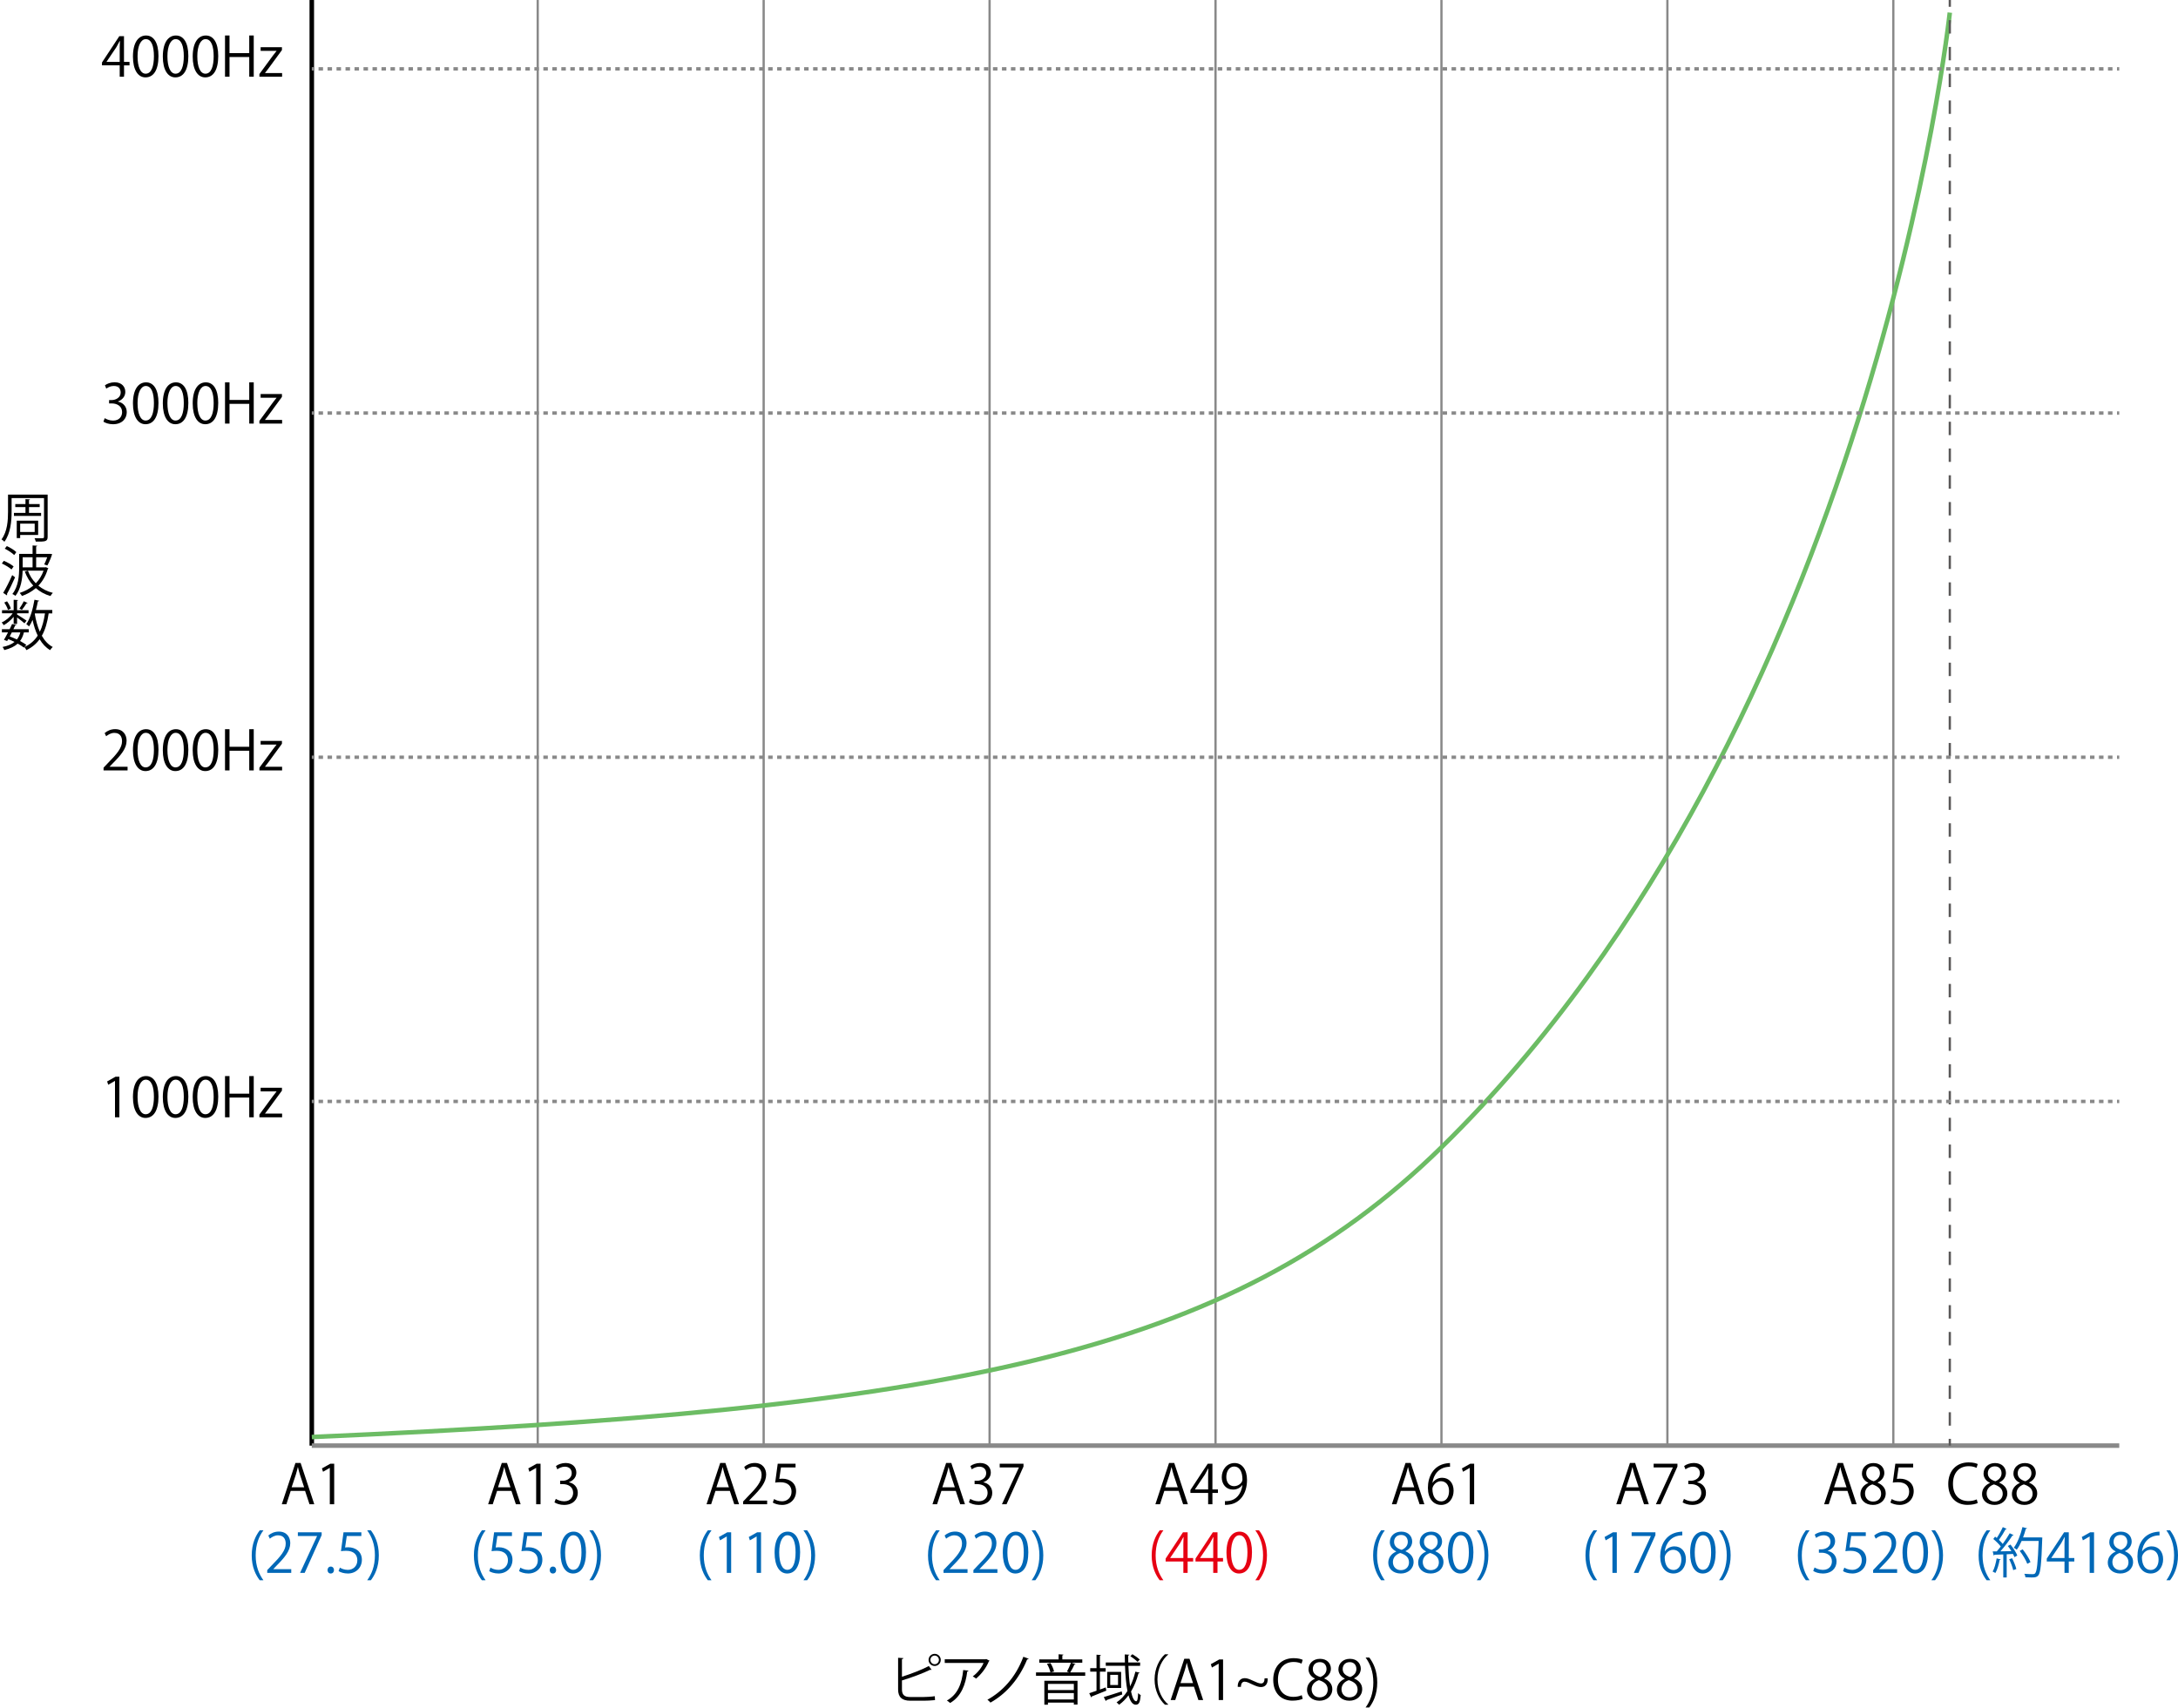 <?xml version="1.0" encoding="utf-8"?>
<!-- Generator: Adobe Illustrator 15.1.0, SVG Export Plug-In  -->
<!DOCTYPE svg PUBLIC "-//W3C//DTD SVG 1.1//EN" "http://www.w3.org/Graphics/SVG/1.1/DTD/svg11.dtd">
<svg version="1.1"
	 xmlns="http://www.w3.org/2000/svg" xmlns:xlink="http://www.w3.org/1999/xlink" xmlns:a="http://ns.adobe.com/AdobeSVGViewerExtensions/3.0/"
	 x="0px" y="0px" width="482px" height="378px" viewBox="-0.337 -0.002 482 378"
	 overflow="visible" enable-background="new -0.337 -0.002 482 378" xml:space="preserve">
<defs>
</defs>
<path fill="#0068B7" d="M57.146,349.807c-0.852-1.115-1.775-2.854-1.775-5.505c0-2.675,0.912-4.414,1.775-5.553h0.816
	c-0.996,1.331-1.715,3.094-1.715,5.564c0,2.41,0.744,4.139,1.715,5.493H57.146z"/>
<path fill="#0068B7" d="M64.116,348.164h-5.313v-0.611l0.875-0.924c2.135-2.158,3.214-3.466,3.214-4.929
	c0-0.96-0.419-1.847-1.715-1.847c-0.72,0-1.367,0.396-1.799,0.743l-0.336-0.696c0.552-0.491,1.367-0.875,2.327-0.875
	c1.811,0,2.531,1.319,2.531,2.555c0,1.691-1.188,3.131-3.046,5.002l-0.708,0.743v0.024h3.97V348.164z"/>
<path fill="#0068B7" d="M65.582,339.181h5.265v0.635l-3.754,8.348h-1.019l3.754-8.131v-0.023h-4.246V339.181z"/>
<path fill="#0068B7" d="M72.146,347.552c0-0.455,0.3-0.779,0.72-0.779s0.708,0.324,0.708,0.779c0,0.432-0.276,0.756-0.72,0.756
	C72.398,348.308,72.146,347.949,72.146,347.552z"/>
<path fill="#0068B7" d="M79.631,339.181v0.828h-3.227l-0.372,2.542c0.192-0.024,0.384-0.048,0.695-0.048
	c1.595,0,3.022,0.947,3.022,2.758c0,1.775-1.319,3.047-3.094,3.047c-0.899,0-1.655-0.264-2.063-0.527l0.288-0.78
	c0.336,0.228,0.995,0.504,1.775,0.504c1.127,0,2.099-0.827,2.087-2.122c0-1.236-0.792-2.1-2.471-2.1
	c-0.479,0-0.852,0.036-1.151,0.084l0.564-4.186H79.631z"/>
<path fill="#0068B7" d="M81.733,338.75c0.852,1.115,1.763,2.854,1.763,5.529c0,2.662-0.899,4.377-1.763,5.528h-0.815
	c0.971-1.331,1.715-3.095,1.715-5.541c0-2.435-0.731-4.161-1.715-5.517H81.733z"/>
<path fill="#0068B7" d="M106.313,349.807c-0.852-1.115-1.775-2.854-1.775-5.505c0-2.675,0.912-4.414,1.775-5.553h0.816
	c-0.996,1.331-1.715,3.094-1.715,5.564c0,2.41,0.744,4.139,1.715,5.493H106.313z"/>
<path fill="#0068B7" d="M112.959,339.181v0.828h-3.227l-0.372,2.542c0.192-0.024,0.384-0.048,0.695-0.048
	c1.595,0,3.022,0.947,3.022,2.758c0,1.775-1.319,3.047-3.094,3.047c-0.899,0-1.655-0.264-2.063-0.527l0.288-0.78
	c0.336,0.228,0.996,0.504,1.775,0.504c1.127,0,2.099-0.827,2.087-2.122c0-1.236-0.792-2.1-2.471-2.1
	c-0.479,0-0.852,0.036-1.151,0.084l0.563-4.186H112.959z"/>
<path fill="#0068B7" d="M119.571,339.181v0.828h-3.227l-0.372,2.542c0.192-0.024,0.384-0.048,0.695-0.048
	c1.595,0,3.022,0.947,3.022,2.758c0,1.775-1.319,3.047-3.094,3.047c-0.899,0-1.655-0.264-2.063-0.527l0.288-0.78
	c0.336,0.228,0.995,0.504,1.775,0.504c1.127,0,2.099-0.827,2.087-2.122c0-1.236-0.792-2.1-2.471-2.1
	c-0.479,0-0.852,0.036-1.151,0.084l0.564-4.186H119.571z"/>
<path fill="#0068B7" d="M121.313,347.552c0-0.455,0.3-0.779,0.72-0.779s0.708,0.324,0.708,0.779c0,0.432-0.276,0.756-0.72,0.756
	C121.565,348.308,121.313,347.949,121.313,347.552z"/>
<path fill="#0068B7" d="M123.702,343.703c0-3.143,1.223-4.666,2.902-4.666c1.703,0,2.746,1.607,2.746,4.546
	c0,3.118-1.091,4.726-2.878,4.726C124.841,348.308,123.702,346.701,123.702,343.703z M128.343,343.63
	c0-2.242-0.54-3.789-1.799-3.789c-1.067,0-1.823,1.427-1.823,3.789c0,2.363,0.66,3.861,1.787,3.861
	C127.839,347.492,128.343,345.765,128.343,343.63z"/>
<path fill="#0068B7" d="M130.901,338.75c0.852,1.115,1.763,2.854,1.763,5.529c0,2.662-0.899,4.377-1.763,5.528h-0.815
	c0.971-1.331,1.715-3.095,1.715-5.541c0-2.435-0.731-4.161-1.715-5.517H130.901z"/>
<path fill="#0068B7" d="M156.312,349.807c-0.852-1.115-1.775-2.854-1.775-5.505c0-2.675,0.912-4.414,1.775-5.553h0.816
	c-0.996,1.331-1.715,3.094-1.715,5.564c0,2.41,0.744,4.139,1.715,5.493H156.312z"/>
<path fill="#0068B7" d="M160.5,348.164v-8.047h-0.024l-1.475,0.852l-0.24-0.744l1.859-1.043h0.852v8.982H160.5z"/>
<path fill="#0068B7" d="M167.112,348.164v-8.047h-0.024l-1.475,0.852l-0.24-0.744l1.859-1.043h0.852v8.982H167.112z"/>
<path fill="#0068B7" d="M171.085,343.703c0-3.143,1.224-4.666,2.903-4.666c1.703,0,2.746,1.607,2.746,4.546
	c0,3.118-1.091,4.726-2.878,4.726C172.225,348.308,171.085,346.701,171.085,343.703z M175.727,343.63
	c0-2.242-0.54-3.789-1.799-3.789c-1.067,0-1.823,1.427-1.823,3.789c0,2.363,0.66,3.861,1.787,3.861
	C175.223,347.492,175.727,345.765,175.727,343.63z"/>
<path fill="#0068B7" d="M178.285,338.75c0.852,1.115,1.763,2.854,1.763,5.529c0,2.662-0.899,4.377-1.763,5.528h-0.815
	c0.971-1.331,1.715-3.095,1.715-5.541c0-2.435-0.731-4.161-1.715-5.517H178.285z"/>
<path fill="#0068B7" d="M206.812,349.808c-0.852-1.115-1.775-2.855-1.775-5.506c0-2.674,0.912-4.413,1.775-5.553h0.816
	c-0.996,1.332-1.715,3.095-1.715,5.564c0,2.411,0.744,4.139,1.715,5.494H206.812z"/>
<path fill="#0068B7" d="M213.782,348.165h-5.313v-0.612l0.875-0.923c2.135-2.159,3.214-3.466,3.214-4.929
	c0-0.96-0.419-1.848-1.715-1.848c-0.72,0-1.367,0.396-1.799,0.744l-0.336-0.696c0.552-0.491,1.367-0.876,2.327-0.876
	c1.811,0,2.531,1.32,2.531,2.555c0,1.691-1.188,3.131-3.046,5.002l-0.708,0.744v0.023h3.97V348.165z"/>
<path fill="#0068B7" d="M220.394,348.165h-5.313v-0.612l0.875-0.923c2.135-2.159,3.214-3.466,3.214-4.929
	c0-0.96-0.419-1.848-1.715-1.848c-0.72,0-1.367,0.396-1.799,0.744l-0.336-0.696c0.552-0.491,1.367-0.876,2.327-0.876
	c1.811,0,2.531,1.32,2.531,2.555c0,1.691-1.188,3.131-3.046,5.002l-0.708,0.744v0.023h3.97V348.165z"/>
<path fill="#0068B7" d="M221.584,343.703c0-3.143,1.224-4.665,2.903-4.665c1.703,0,2.746,1.606,2.746,4.546
	c0,3.117-1.091,4.725-2.878,4.725C222.724,348.308,221.584,346.701,221.584,343.703z M226.226,343.63
	c0-2.242-0.54-3.789-1.799-3.789c-1.067,0-1.823,1.428-1.823,3.789c0,2.363,0.66,3.862,1.787,3.862
	C225.723,347.493,226.226,345.766,226.226,343.63z"/>
<path fill="#0068B7" d="M228.784,338.75c0.852,1.115,1.763,2.854,1.763,5.529c0,2.662-0.899,4.377-1.763,5.529h-0.815
	c0.971-1.332,1.715-3.095,1.715-5.541c0-2.436-0.731-4.162-1.715-5.518H228.784z"/>
<path fill="#E60012" d="M256.312,349.807c-0.852-1.115-1.774-2.854-1.774-5.505c0-2.675,0.911-4.414,1.774-5.553h0.815
	c-0.995,1.331-1.715,3.094-1.715,5.564c0,2.41,0.744,4.139,1.715,5.493H256.312z"/>
<path fill="#E60012" d="M262.491,348.164h-0.947v-2.518h-3.922v-0.637l3.838-5.828h1.031v5.697h1.223v0.768h-1.223V348.164z
	 M258.628,344.878h2.915v-3.191c0-0.491,0.023-0.971,0.047-1.438h-0.047c-0.276,0.552-0.492,0.936-0.721,1.343l-2.194,3.263V344.878
	z"/>
<path fill="#E60012" d="M269.102,348.164h-0.947v-2.518h-3.922v-0.637l3.838-5.828h1.031v5.697h1.224v0.768h-1.224V348.164z
	 M265.241,344.878h2.914v-3.191c0-0.491,0.023-0.971,0.048-1.438h-0.048c-0.275,0.552-0.492,0.936-0.72,1.343l-2.194,3.263V344.878z
	"/>
<path fill="#E60012" d="M271.084,343.703c0-3.143,1.224-4.666,2.902-4.666c1.703,0,2.747,1.607,2.747,4.546
	c0,3.118-1.092,4.726-2.879,4.726C272.224,348.308,271.084,346.701,271.084,343.703z M275.726,343.63
	c0-2.242-0.54-3.789-1.799-3.789c-1.067,0-1.823,1.427-1.823,3.789c0,2.363,0.66,3.861,1.787,3.861
	C275.222,347.492,275.726,345.765,275.726,343.63z"/>
<path fill="#E60012" d="M278.285,338.75c0.852,1.115,1.763,2.854,1.763,5.529c0,2.662-0.899,4.377-1.763,5.528h-0.815
	c0.972-1.331,1.715-3.095,1.715-5.541c0-2.435-0.731-4.161-1.715-5.517H278.285z"/>
<path fill="#0068B7" d="M305.312,349.808c-0.852-1.115-1.774-2.855-1.774-5.506c0-2.674,0.911-4.413,1.774-5.553h0.815
	c-0.995,1.332-1.715,3.095-1.715,5.564c0,2.411,0.743,4.139,1.715,5.494H305.312z"/>
<path fill="#0068B7" d="M308.636,343.404c-0.972-0.469-1.403-1.26-1.403-2.027c0-1.392,1.092-2.339,2.543-2.339
	c1.631,0,2.41,1.104,2.41,2.183c0,0.768-0.407,1.607-1.475,2.123v0.048c1.103,0.468,1.786,1.271,1.786,2.351
	c0,1.523-1.247,2.566-2.83,2.566c-1.715,0-2.771-1.091-2.771-2.387c0-1.163,0.695-2.002,1.739-2.471V343.404z M311.479,345.849
	c0-1.127-0.756-1.702-1.943-2.086c-1.056,0.348-1.619,1.115-1.619,2.003c0,1.019,0.684,1.799,1.763,1.799
	C310.831,347.565,311.479,346.785,311.479,345.849z M308.18,341.281c-0.012,0.959,0.672,1.486,1.667,1.787
	c0.78-0.301,1.367-0.912,1.367-1.764c0-0.756-0.42-1.535-1.475-1.535C308.696,339.769,308.18,340.501,308.18,341.281z"/>
<path fill="#0068B7" d="M315.249,343.404c-0.972-0.469-1.403-1.26-1.403-2.027c0-1.392,1.092-2.339,2.543-2.339
	c1.631,0,2.41,1.104,2.41,2.183c0,0.768-0.407,1.607-1.475,2.123v0.048c1.103,0.468,1.786,1.271,1.786,2.351
	c0,1.523-1.247,2.566-2.83,2.566c-1.715,0-2.771-1.091-2.771-2.387c0-1.163,0.695-2.002,1.739-2.471V343.404z M318.091,345.849
	c0-1.127-0.756-1.702-1.943-2.086c-1.056,0.348-1.619,1.115-1.619,2.003c0,1.019,0.684,1.799,1.763,1.799
	C317.443,347.565,318.091,346.785,318.091,345.849z M314.792,341.281c-0.012,0.959,0.672,1.486,1.667,1.787
	c0.78-0.301,1.367-0.912,1.367-1.764c0-0.756-0.419-1.535-1.475-1.535C315.308,339.769,314.792,340.501,314.792,341.281z"/>
<path fill="#0068B7" d="M320.085,343.703c0-3.143,1.224-4.665,2.902-4.665c1.703,0,2.747,1.606,2.747,4.546
	c0,3.117-1.092,4.725-2.879,4.725C321.225,348.308,320.085,346.701,320.085,343.703z M324.727,343.63
	c0-2.242-0.54-3.789-1.799-3.789c-1.067,0-1.823,1.428-1.823,3.789c0,2.363,0.66,3.862,1.787,3.862
	C324.223,347.493,324.727,345.766,324.727,343.63z"/>
<path fill="#0068B7" d="M327.286,338.75c0.852,1.115,1.763,2.854,1.763,5.529c0,2.662-0.899,4.377-1.763,5.529h-0.815
	c0.972-1.332,1.715-3.095,1.715-5.541c0-2.436-0.731-4.162-1.715-5.518H327.286z"/>
<path fill="#0068B7" d="M352.311,349.808c-0.852-1.115-1.773-2.855-1.773-5.506c0-2.674,0.91-4.413,1.773-5.553h0.816
	c-0.996,1.332-1.715,3.095-1.715,5.564c0,2.411,0.742,4.139,1.715,5.494H352.311z"/>
<path fill="#0068B7" d="M356.499,348.165v-8.048h-0.023L355,340.968l-0.24-0.743l1.859-1.044h0.852v8.983H356.499z"/>
<path fill="#0068B7" d="M360.749,339.181h5.266v0.636l-3.754,8.348h-1.02l3.754-8.132v-0.023h-4.246V339.181z"/>
<path fill="#0068B7" d="M368.116,343.404c0.408-0.6,1.141-1.104,2.1-1.104c1.523,0,2.543,1.139,2.543,2.865
	c0,1.644-1.008,3.143-2.758,3.143c-1.752,0-2.928-1.451-2.928-3.777c0-2.411,1.127-4.93,4.043-5.409
	c0.336-0.048,0.635-0.084,0.838-0.084l0.014,0.827c-2.496,0-3.684,1.812-3.887,3.539H368.116z M371.75,345.238
	c0-1.379-0.744-2.183-1.822-2.183c-1.057,0-1.859,1.032-1.859,1.703c0.012,1.644,0.707,2.771,1.955,2.771
	C371.067,347.529,371.75,346.593,371.75,345.238z"/>
<path fill="#0068B7" d="M373.698,343.703c0-3.143,1.223-4.665,2.902-4.665c1.703,0,2.746,1.606,2.746,4.546
	c0,3.117-1.092,4.725-2.879,4.725C374.836,348.308,373.698,346.701,373.698,343.703z M378.338,343.63
	c0-2.242-0.539-3.789-1.799-3.789c-1.066,0-1.822,1.428-1.822,3.789c0,2.363,0.66,3.862,1.787,3.862
	C377.834,347.493,378.338,345.766,378.338,343.63z"/>
<path fill="#0068B7" d="M380.897,338.75c0.852,1.115,1.764,2.854,1.764,5.529c0,2.662-0.9,4.377-1.764,5.529h-0.814
	c0.971-1.332,1.715-3.095,1.715-5.541c0-2.436-0.732-4.162-1.715-5.518H380.897z"/>
<path fill="#0068B7" d="M399.311,349.808c-0.852-1.115-1.774-2.855-1.774-5.506c0-2.674,0.911-4.413,1.774-5.553h0.815
	c-0.995,1.332-1.715,3.095-1.715,5.564c0,2.411,0.743,4.139,1.715,5.494H399.311z"/>
<path fill="#0068B7" d="M404.146,343.307c1.056,0.181,1.955,1.032,1.955,2.327c0,1.427-1.031,2.674-3.046,2.674
	c-0.899,0-1.715-0.287-2.123-0.575l0.3-0.768c0.324,0.216,1.043,0.54,1.835,0.54c1.511,0,2.003-1.056,2.003-1.883
	c0-1.32-1.115-1.92-2.291-1.92h-0.588v-0.743h0.588c0.864,0,1.979-0.54,1.979-1.667c0-0.779-0.468-1.451-1.548-1.451
	c-0.659,0-1.283,0.324-1.643,0.588l-0.3-0.732c0.432-0.336,1.271-0.672,2.135-0.672c1.643,0,2.375,1.044,2.375,2.123
	c0,0.924-0.588,1.752-1.632,2.123V343.307z"/>
<path fill="#0068B7" d="M412.57,339.181v0.828h-3.227l-0.372,2.543c0.192-0.024,0.384-0.049,0.696-0.049
	c1.595,0,3.022,0.947,3.022,2.759c0,1.774-1.319,3.046-3.095,3.046c-0.899,0-1.655-0.264-2.062-0.527l0.287-0.779
	c0.336,0.228,0.996,0.504,1.775,0.504c1.127,0,2.099-0.828,2.087-2.123c0-1.235-0.792-2.1-2.471-2.1
	c-0.479,0-0.852,0.037-1.151,0.084l0.563-4.186H412.57z"/>
<path fill="#0068B7" d="M419.505,348.165h-5.312v-0.612l0.875-0.923c2.135-2.159,3.215-3.466,3.215-4.929
	c0-0.96-0.42-1.848-1.716-1.848c-0.719,0-1.367,0.396-1.799,0.744l-0.336-0.696c0.552-0.491,1.367-0.876,2.327-0.876
	c1.811,0,2.53,1.32,2.53,2.555c0,1.691-1.188,3.131-3.046,5.002l-0.708,0.744v0.023h3.97V348.165z"/>
<path fill="#0068B7" d="M420.697,343.703c0-3.143,1.224-4.665,2.902-4.665c1.703,0,2.747,1.606,2.747,4.546
	c0,3.117-1.092,4.725-2.879,4.725C421.836,348.308,420.697,346.701,420.697,343.703z M425.338,343.63
	c0-2.242-0.54-3.789-1.799-3.789c-1.067,0-1.823,1.428-1.823,3.789c0,2.363,0.66,3.862,1.787,3.862
	C424.834,347.493,425.338,345.766,425.338,343.63z"/>
<path fill="#0068B7" d="M427.897,338.75c0.852,1.115,1.763,2.854,1.763,5.529c0,2.662-0.899,4.377-1.763,5.529h-0.815
	c0.972-1.332,1.715-3.095,1.715-5.541c0-2.436-0.731-4.162-1.715-5.518H427.897z"/>
<line fill="none" stroke="#000000" stroke-miterlimit="10" x1="68.663" y1="0.001" x2="68.663" y2="320"/>
<line fill="none" stroke="#898989" stroke-width="0.5" stroke-miterlimit="10" x1="168.663" y1="0.002" x2="168.663" y2="320"/>
<line fill="none" stroke="#898989" stroke-width="0.5" stroke-miterlimit="10" x1="118.663" y1="0" x2="118.663" y2="319.998"/>
<line fill="none" stroke="#898989" stroke-width="0.5" stroke-miterlimit="10" x1="218.663" y1="0.002" x2="218.663" y2="320"/>
<line fill="none" stroke="#898989" stroke-width="0.5" stroke-miterlimit="10" x1="268.663" y1="0" x2="268.663" y2="319.998"/>
<line fill="none" stroke="#898989" stroke-width="0.5" stroke-miterlimit="10" x1="318.663" y1="0.002" x2="318.663" y2="320"/>
<line fill="none" stroke="#898989" stroke-width="0.5" stroke-miterlimit="10" x1="368.663" y1="0" x2="368.663" y2="319.998"/>
<line fill="none" stroke="#898989" stroke-width="0.5" stroke-miterlimit="10" x1="418.663" y1="0" x2="418.663" y2="319.998"/>
<line fill="none" stroke="#898989" stroke-miterlimit="10" x1="68.663" y1="319.998" x2="468.663" y2="319.998"/>
<path fill="none" stroke="#6CBC64" stroke-miterlimit="10" d="M68.663,318.093c140.5-6.096,202.754-17.848,250-64.127
	c95.664-93.706,112.5-251.18,112.5-251.18"/>
<g>
	<g>
		<line fill="none" stroke="#595757" stroke-width="0.5" stroke-miterlimit="10" x1="431.163" y1="0" x2="431.163" y2="1.5"/>
		
			<line fill="none" stroke="#595757" stroke-width="0.5" stroke-miterlimit="10" stroke-dasharray="2.963,2.963,2.963,2.963" x1="431.163" y1="4.462" x2="431.163" y2="14.832"/>
		
			<line fill="none" stroke="#595757" stroke-width="0.5" stroke-miterlimit="10" stroke-dasharray="2.963,2.963,2.963,2.963,2.963,2.963" x1="431.163" y1="16.313" x2="431.163" y2="317.017"/>
		
			<line fill="none" stroke="#595757" stroke-width="0.5" stroke-miterlimit="10" x1="431.163" y1="318.498" x2="431.163" y2="319.998"/>
	</g>
</g>
<g>
	<g>
		
			<line fill="none" stroke="#898989" stroke-width="0.75" stroke-miterlimit="10" x1="68.663" y1="243.808" x2="69.163" y2="243.808"/>
		
			<line fill="none" stroke="#898989" stroke-width="0.75" stroke-miterlimit="10" stroke-dasharray="0.995,0.995,0.995,0.995" x1="70.158" y1="243.808" x2="73.64" y2="243.808"/>
		
			<line fill="none" stroke="#898989" stroke-width="0.75" stroke-miterlimit="10" stroke-dasharray="0.995,0.995,0.995,0.995,0.995,0.995" x1="74.138" y1="243.808" x2="467.666" y2="243.808"/>
		
			<line fill="none" stroke="#898989" stroke-width="0.75" stroke-miterlimit="10" x1="468.163" y1="243.808" x2="468.663" y2="243.808"/>
	</g>
</g>
<g>
	<g>
		
			<line fill="none" stroke="#898989" stroke-width="0.75" stroke-miterlimit="10" x1="68.663" y1="167.618" x2="69.163" y2="167.618"/>
		
			<line fill="none" stroke="#898989" stroke-width="0.75" stroke-miterlimit="10" stroke-dasharray="0.995,0.995,0.995,0.995" x1="70.158" y1="167.618" x2="73.64" y2="167.618"/>
		
			<line fill="none" stroke="#898989" stroke-width="0.75" stroke-miterlimit="10" stroke-dasharray="0.995,0.995,0.995,0.995,0.995,0.995" x1="74.138" y1="167.618" x2="467.666" y2="167.618"/>
		
			<line fill="none" stroke="#898989" stroke-width="0.75" stroke-miterlimit="10" x1="468.163" y1="167.618" x2="468.663" y2="167.618"/>
	</g>
</g>
<g>
	<g>
		
			<line fill="none" stroke="#898989" stroke-width="0.75" stroke-miterlimit="10" x1="68.663" y1="91.428" x2="69.163" y2="91.428"/>
		
			<line fill="none" stroke="#898989" stroke-width="0.75" stroke-miterlimit="10" stroke-dasharray="0.995,0.995,0.995,0.995" x1="70.158" y1="91.428" x2="73.64" y2="91.428"/>
		
			<line fill="none" stroke="#898989" stroke-width="0.75" stroke-miterlimit="10" stroke-dasharray="0.995,0.995,0.995,0.995,0.995,0.995" x1="74.138" y1="91.428" x2="467.666" y2="91.428"/>
		
			<line fill="none" stroke="#898989" stroke-width="0.75" stroke-miterlimit="10" x1="468.163" y1="91.428" x2="468.663" y2="91.428"/>
	</g>
</g>
<g>
	<g>
		
			<line fill="none" stroke="#898989" stroke-width="0.75" stroke-miterlimit="10" x1="68.663" y1="15.238" x2="69.163" y2="15.238"/>
		
			<line fill="none" stroke="#898989" stroke-width="0.75" stroke-miterlimit="10" stroke-dasharray="0.995,0.995,0.995,0.995" x1="70.158" y1="15.238" x2="73.64" y2="15.238"/>
		
			<line fill="none" stroke="#898989" stroke-width="0.75" stroke-miterlimit="10" stroke-dasharray="0.995,0.995,0.995,0.995,0.995,0.995" x1="74.138" y1="15.238" x2="467.666" y2="15.238"/>
		
			<line fill="none" stroke="#898989" stroke-width="0.75" stroke-miterlimit="10" x1="468.163" y1="15.238" x2="468.663" y2="15.238"/>
	</g>
</g>
<path fill="#0068B7" d="M439.313,349.807c-0.852-1.115-1.774-2.854-1.774-5.505c0-2.675,0.911-4.414,1.774-5.553h0.815
	c-0.995,1.331-1.715,3.094-1.715,5.564c0,2.411,0.743,4.138,1.715,5.493H439.313z"/>
<path fill="#0068B7" d="M442.433,345.19c-0.023,0.071-0.096,0.12-0.24,0.12c-0.191,1.02-0.527,2.17-0.935,2.878
	c-0.145-0.096-0.433-0.228-0.612-0.312c0.396-0.672,0.696-1.823,0.888-2.914L442.433,345.19z M443.764,338.414
	c-0.06,0.084-0.155,0.107-0.252,0.096c-0.371,0.695-0.971,1.667-1.475,2.351c0.323,0.312,0.623,0.624,0.84,0.899
	c0.587-0.815,1.15-1.667,1.547-2.362l0.863,0.407c-0.036,0.072-0.132,0.096-0.264,0.096c-0.672,1.044-1.728,2.459-2.663,3.503
	c0.768-0.013,1.596-0.024,2.435-0.048c-0.239-0.396-0.516-0.804-0.791-1.14c0.336-0.18,0.468-0.239,0.588-0.312
	c0.611,0.756,1.259,1.763,1.511,2.422l-0.623,0.36c-0.084-0.204-0.192-0.444-0.336-0.708l-1.392,0.072v5.133h-0.756v-5.097
	c-0.743,0.024-1.415,0.06-1.942,0.071c-0.024,0.097-0.097,0.145-0.18,0.156l-0.217-0.899h0.9c0.287-0.323,0.587-0.684,0.887-1.079
	c-0.384-0.516-1.067-1.188-1.654-1.668l0.396-0.516c0.12,0.097,0.239,0.192,0.372,0.289c0.468-0.696,1.019-1.691,1.331-2.399
	L443.764,338.414z M445.192,347.564c-0.132-0.647-0.516-1.654-0.888-2.41l0.647-0.229c0.384,0.756,0.779,1.74,0.936,2.387
	L445.192,347.564z M451.212,340.308l0.432,0.049c0,0.071-0.012,0.18-0.023,0.264c-0.192,5.625-0.384,7.508-0.864,8.096
	c-0.323,0.395-0.647,0.467-1.475,0.467c-0.408,0-0.899-0.012-1.38-0.047c-0.023-0.229-0.107-0.553-0.264-0.768
	c0.828,0.071,1.583,0.083,1.883,0.083c0.24,0,0.396-0.036,0.528-0.191c0.396-0.42,0.6-2.278,0.779-7.16h-3.766
	c-0.324,0.743-0.696,1.415-1.08,1.931c-0.155-0.119-0.455-0.324-0.659-0.432c0.804-1.043,1.499-2.83,1.919-4.569l1.008,0.264
	c-0.024,0.108-0.133,0.144-0.265,0.132c-0.168,0.636-0.371,1.271-0.611,1.895h3.658L451.212,340.308z M447.291,342.958
	c0.695,0.876,1.439,2.039,1.728,2.818l-0.708,0.385c-0.276-0.768-0.995-1.979-1.679-2.867L447.291,342.958z"/>
<path fill="#0068B7" d="M457.492,348.164h-0.947v-2.518h-3.922v-0.637l3.838-5.828h1.031v5.697h1.224v0.768h-1.224V348.164z
	 M453.629,344.878h2.915v-3.191c0-0.491,0.023-0.971,0.048-1.438h-0.048c-0.276,0.552-0.492,0.936-0.72,1.343l-2.195,3.263V344.878z
	"/>
<path fill="#0068B7" d="M462.113,348.164v-8.047h-0.023l-1.476,0.852l-0.24-0.744l1.859-1.043h0.852v8.982H462.113z"/>
<path fill="#0068B7" d="M467.862,343.403c-0.972-0.468-1.403-1.259-1.403-2.026c0-1.393,1.092-2.34,2.543-2.34
	c1.631,0,2.41,1.104,2.41,2.184c0,0.768-0.407,1.607-1.475,2.123v0.047c1.103,0.469,1.786,1.271,1.786,2.352
	c0,1.523-1.247,2.566-2.83,2.566c-1.715,0-2.771-1.092-2.771-2.387c0-1.164,0.695-2.003,1.739-2.471V343.403z M470.705,345.849
	c0-1.127-0.756-1.703-1.943-2.086c-1.056,0.348-1.619,1.115-1.619,2.002c0,1.02,0.684,1.799,1.763,1.799
	C470.056,347.564,470.705,346.785,470.705,345.849z M467.406,341.28c-0.012,0.96,0.672,1.487,1.667,1.787
	c0.78-0.3,1.367-0.911,1.367-1.763c0-0.756-0.42-1.535-1.475-1.535C467.921,339.769,467.406,340.5,467.406,341.28z"/>
<path fill="#0068B7" d="M473.73,343.403c0.408-0.6,1.14-1.104,2.1-1.104c1.522,0,2.542,1.14,2.542,2.866
	c0,1.643-1.007,3.143-2.758,3.143s-2.927-1.451-2.927-3.777c0-2.411,1.127-4.93,4.042-5.41c0.336-0.047,0.636-0.084,0.839-0.084
	l0.013,0.828c-2.495,0-3.683,1.811-3.886,3.538H473.73z M477.365,345.238c0-1.379-0.744-2.184-1.823-2.184
	c-1.056,0-1.859,1.032-1.859,1.703c0.013,1.644,0.708,2.771,1.955,2.771C476.681,347.529,477.365,346.593,477.365,345.238z"/>
<path fill="#0068B7" d="M479.899,338.75c0.852,1.115,1.763,2.854,1.763,5.529c0,2.662-0.899,4.377-1.763,5.528h-0.815
	c0.972-1.331,1.715-3.095,1.715-5.541c0-2.435-0.731-4.161-1.715-5.517H479.899z"/>
<path d="M25.112,247.318v-8.048h-0.024l-1.475,0.851l-0.24-0.742l1.859-1.044h0.852v8.983H25.112z"/>
<path d="M29.085,242.856c0-3.143,1.224-4.665,2.903-4.665c1.703,0,2.746,1.606,2.746,4.545c0,3.118-1.091,4.726-2.878,4.726
	C30.225,247.461,29.085,245.854,29.085,242.856z M33.727,242.784c0-2.243-0.54-3.79-1.799-3.79c-1.067,0-1.823,1.428-1.823,3.79
	s0.66,3.862,1.787,3.862C33.223,246.646,33.727,244.919,33.727,242.784z"/>
<path d="M35.697,242.856c0-3.143,1.223-4.665,2.902-4.665c1.703,0,2.746,1.606,2.746,4.545c0,3.118-1.091,4.726-2.878,4.726
	C36.836,247.461,35.697,245.854,35.697,242.856z M40.338,242.784c0-2.243-0.54-3.79-1.799-3.79c-1.067,0-1.823,1.428-1.823,3.79
	s0.66,3.862,1.787,3.862C39.835,246.646,40.338,244.919,40.338,242.784z"/>
<path d="M42.309,242.856c0-3.143,1.224-4.665,2.903-4.665c1.703,0,2.746,1.606,2.746,4.545c0,3.118-1.091,4.726-2.878,4.726
	C43.448,247.461,42.309,245.854,42.309,242.856z M46.95,242.784c0-2.243-0.54-3.79-1.799-3.79c-1.067,0-1.823,1.428-1.823,3.79
	s0.66,3.862,1.787,3.862C46.447,246.646,46.95,244.919,46.95,242.784z"/>
<path d="M55.817,247.318h-0.996v-4.366h-4.365v4.366H49.46v-9.127h0.996v3.897h4.365v-3.897h0.996V247.318z"/>
<path d="M62.058,240.781v0.636l-2.986,4.077c-0.252,0.349-0.492,0.66-0.756,0.984v0.023h3.778v0.816h-5.025v-0.6l3.01-4.102
	c0.264-0.349,0.504-0.66,0.779-0.996v-0.023h-3.514v-0.816H62.058z"/>
<path d="M27.895,170.539h-5.313v-0.612l0.875-0.923c2.135-2.159,3.214-3.466,3.214-4.929c0-0.959-0.419-1.847-1.715-1.847
	c-0.72,0-1.367,0.396-1.799,0.744l-0.336-0.696c0.552-0.492,1.367-0.875,2.327-0.875c1.811,0,2.531,1.319,2.531,2.555
	c0,1.691-1.188,3.13-3.046,5.001l-0.708,0.744v0.024h3.97V170.539z"/>
<path d="M29.085,166.078c0-3.143,1.224-4.666,2.903-4.666c1.703,0,2.746,1.607,2.746,4.545c0,3.118-1.091,4.726-2.878,4.726
	C30.225,170.683,29.085,169.076,29.085,166.078z M33.727,166.005c0-2.243-0.54-3.79-1.799-3.79c-1.067,0-1.823,1.427-1.823,3.79
	c0,2.363,0.66,3.862,1.787,3.862C33.223,169.868,33.727,168.14,33.727,166.005z"/>
<path d="M35.697,166.078c0-3.143,1.223-4.666,2.902-4.666c1.703,0,2.746,1.607,2.746,4.545c0,3.118-1.091,4.726-2.878,4.726
	C36.836,170.683,35.697,169.076,35.697,166.078z M40.338,166.005c0-2.243-0.54-3.79-1.799-3.79c-1.067,0-1.823,1.427-1.823,3.79
	c0,2.363,0.66,3.862,1.787,3.862C39.835,169.868,40.338,168.14,40.338,166.005z"/>
<path d="M42.309,166.078c0-3.143,1.224-4.666,2.903-4.666c1.703,0,2.746,1.607,2.746,4.545c0,3.118-1.091,4.726-2.878,4.726
	C43.448,170.683,42.309,169.076,42.309,166.078z M46.95,166.005c0-2.243-0.54-3.79-1.799-3.79c-1.067,0-1.823,1.427-1.823,3.79
	c0,2.363,0.66,3.862,1.787,3.862C46.447,169.868,46.95,168.14,46.95,166.005z"/>
<path d="M55.817,170.539h-0.996v-4.366h-4.365v4.366H49.46v-9.127h0.996v3.898h4.365v-3.898h0.996V170.539z"/>
<path d="M62.058,164.002v0.636l-2.986,4.078c-0.252,0.348-0.492,0.659-0.756,0.983v0.024h3.778v0.815h-5.025v-0.6l3.01-4.102
	c0.264-0.348,0.504-0.659,0.779-0.995v-0.024h-3.514v-0.816H62.058z"/>
<path d="M25.76,88.904c1.055,0.18,1.955,1.032,1.955,2.327c0,1.427-1.031,2.675-3.046,2.675c-0.899,0-1.715-0.288-2.123-0.576
	l0.3-0.768c0.324,0.216,1.043,0.54,1.835,0.54c1.511,0,2.003-1.055,2.003-1.883c0-1.319-1.115-1.919-2.291-1.919h-0.588v-0.744
	h0.588c0.863,0,1.979-0.54,1.979-1.667c0-0.78-0.468-1.451-1.547-1.451c-0.66,0-1.283,0.324-1.643,0.587l-0.3-0.731
	c0.432-0.336,1.271-0.672,2.135-0.672c1.643,0,2.375,1.043,2.375,2.123c0,0.923-0.587,1.751-1.631,2.123V88.904z"/>
<path d="M29.085,89.3c0-3.143,1.224-4.666,2.903-4.666c1.703,0,2.746,1.607,2.746,4.545c0,3.118-1.091,4.726-2.878,4.726
	C30.225,93.905,29.085,92.298,29.085,89.3z M33.727,89.228c0-2.243-0.54-3.79-1.799-3.79c-1.067,0-1.823,1.427-1.823,3.79
	c0,2.363,0.66,3.862,1.787,3.862C33.223,93.089,33.727,91.363,33.727,89.228z"/>
<path d="M35.697,89.3c0-3.143,1.223-4.666,2.902-4.666c1.703,0,2.746,1.607,2.746,4.545c0,3.118-1.091,4.726-2.878,4.726
	C36.836,93.905,35.697,92.298,35.697,89.3z M40.338,89.228c0-2.243-0.54-3.79-1.799-3.79c-1.067,0-1.823,1.427-1.823,3.79
	c0,2.363,0.66,3.862,1.787,3.862C39.835,93.089,40.338,91.363,40.338,89.228z"/>
<path d="M42.309,89.3c0-3.143,1.224-4.666,2.903-4.666c1.703,0,2.746,1.607,2.746,4.545c0,3.118-1.091,4.726-2.878,4.726
	C43.448,93.905,42.309,92.298,42.309,89.3z M46.95,89.228c0-2.243-0.54-3.79-1.799-3.79c-1.067,0-1.823,1.427-1.823,3.79
	c0,2.363,0.66,3.862,1.787,3.862C46.447,93.089,46.95,91.363,46.95,89.228z"/>
<path d="M55.817,93.761h-0.996v-4.366h-4.365v4.366H49.46v-9.127h0.996v3.898h4.365v-3.898h0.996V93.761z"/>
<path d="M62.058,87.225v0.636l-2.986,4.078c-0.252,0.348-0.492,0.66-0.756,0.984v0.024h3.778v0.815h-5.025v-0.6l3.01-4.102
	c0.264-0.348,0.504-0.66,0.779-0.996v-0.024h-3.514v-0.816H62.058z"/>
<path d="M27.103,16.983h-0.948v-2.519h-3.922v-0.636L26.071,8h1.032v5.697h1.223v0.768h-1.223V16.983z M23.241,13.697h2.914v-3.19
	c0-0.492,0.024-0.971,0.048-1.439h-0.048c-0.276,0.552-0.492,0.936-0.72,1.343l-2.194,3.262V13.697z"/>
<path d="M29.085,12.522c0-3.143,1.224-4.666,2.903-4.666c1.703,0,2.746,1.607,2.746,4.545c0,3.118-1.091,4.726-2.878,4.726
	C30.225,17.127,29.085,15.52,29.085,12.522z M33.727,12.45c0-2.243-0.54-3.79-1.799-3.79c-1.067,0-1.823,1.427-1.823,3.79
	c0,2.363,0.66,3.862,1.787,3.862C33.223,16.312,33.727,14.584,33.727,12.45z"/>
<path d="M35.697,12.522c0-3.143,1.223-4.666,2.902-4.666c1.703,0,2.746,1.607,2.746,4.545c0,3.118-1.091,4.726-2.878,4.726
	C36.836,17.127,35.697,15.52,35.697,12.522z M40.338,12.45c0-2.243-0.54-3.79-1.799-3.79c-1.067,0-1.823,1.427-1.823,3.79
	c0,2.363,0.66,3.862,1.787,3.862C39.835,16.312,40.338,14.584,40.338,12.45z"/>
<path d="M42.309,12.522c0-3.143,1.224-4.666,2.903-4.666c1.703,0,2.746,1.607,2.746,4.545c0,3.118-1.091,4.726-2.878,4.726
	C43.448,17.127,42.309,15.52,42.309,12.522z M46.95,12.45c0-2.243-0.54-3.79-1.799-3.79c-1.067,0-1.823,1.427-1.823,3.79
	c0,2.363,0.66,3.862,1.787,3.862C46.447,16.312,46.95,14.584,46.95,12.45z"/>
<path d="M55.817,16.983h-0.996v-4.366h-4.365v4.366H49.46V7.856h0.996v3.898h4.365V7.856h0.996V16.983z"/>
<path d="M62.058,10.447v0.636l-2.986,4.078c-0.252,0.348-0.492,0.659-0.756,0.983v0.024h3.778v0.815h-5.025v-0.6l3.01-4.102
	c0.264-0.348,0.504-0.659,0.779-0.995v-0.024h-3.514v-0.816H62.058z"/>
<path d="M69.215,332.982H68.16l-0.983-2.963h-3.178l-0.959,2.963h-1.02l3.022-9.139h1.151L69.215,332.982z M66.973,329.228
	l-0.899-2.711c-0.192-0.623-0.348-1.199-0.468-1.738h-0.036c-0.12,0.551-0.288,1.127-0.456,1.703l-0.912,2.746H66.973z"/>
<path d="M72.65,332.982v-8.047h-0.024l-1.475,0.851l-0.24-0.743L72.77,324h0.852v8.982H72.65z"/>
<path d="M114.883,332.982h-1.055l-0.983-2.962h-3.178l-0.959,2.962h-1.02l3.022-9.139h1.151L114.883,332.982z M112.64,329.228
	l-0.899-2.71c-0.192-0.624-0.348-1.199-0.468-1.739h-0.036c-0.12,0.552-0.288,1.127-0.456,1.703l-0.912,2.746H112.64z"/>
<path d="M118.317,332.982v-8.047h-0.024l-1.475,0.852l-0.24-0.744l1.859-1.043h0.852v8.982H118.317z"/>
<path d="M125.577,328.125c1.055,0.181,1.955,1.032,1.955,2.327c0,1.427-1.031,2.675-3.046,2.675c-0.899,0-1.715-0.288-2.123-0.576
	l0.3-0.768c0.324,0.217,1.043,0.54,1.835,0.54c1.511,0,2.003-1.056,2.003-1.883c0-1.319-1.115-1.919-2.291-1.919h-0.588v-0.744
	h0.588c0.863,0,1.979-0.539,1.979-1.666c0-0.78-0.468-1.451-1.547-1.451c-0.66,0-1.283,0.323-1.643,0.587l-0.3-0.731
	c0.432-0.336,1.271-0.672,2.135-0.672c1.643,0,2.375,1.043,2.375,2.123c0,0.924-0.587,1.751-1.631,2.123V328.125z"/>
<path d="M163.217,332.982h-1.055l-0.983-2.963H158l-0.959,2.963h-1.02l3.022-9.14h1.151L163.217,332.982z M160.974,329.228
	l-0.899-2.711c-0.192-0.623-0.348-1.199-0.468-1.739h-0.036c-0.12,0.552-0.288,1.128-0.456,1.703l-0.912,2.747H160.974z"/>
<path d="M169.434,332.982h-5.313v-0.612l0.875-0.923c2.135-2.159,3.214-3.467,3.214-4.93c0-0.959-0.419-1.848-1.715-1.848
	c-0.72,0-1.367,0.396-1.799,0.744l-0.336-0.695c0.552-0.492,1.367-0.876,2.327-0.876c1.811,0,2.531,1.319,2.531,2.555
	c0,1.69-1.188,3.13-3.046,5.001l-0.708,0.744v0.023h3.97V332.982z"/>
<path d="M175.722,323.999v0.827h-3.227l-0.372,2.543c0.192-0.023,0.384-0.049,0.695-0.049c1.595,0,3.022,0.948,3.022,2.76
	c0,1.774-1.319,3.046-3.094,3.046c-0.899,0-1.655-0.265-2.063-0.528l0.288-0.779c0.336,0.229,0.996,0.504,1.775,0.504
	c1.127,0,2.099-0.828,2.087-2.123c0-1.234-0.792-2.099-2.471-2.099c-0.479,0-0.852,0.036-1.151,0.084l0.563-4.186H175.722z"/>
<path d="M213.217,332.982h-1.055l-0.983-2.962H208l-0.959,2.962h-1.02l3.022-9.139h1.151L213.217,332.982z M210.974,329.228
	l-0.899-2.71c-0.192-0.624-0.348-1.199-0.468-1.739h-0.036c-0.12,0.552-0.288,1.127-0.456,1.703l-0.912,2.746H210.974z"/>
<path d="M217.299,328.125c1.055,0.181,1.955,1.032,1.955,2.327c0,1.427-1.031,2.675-3.046,2.675c-0.899,0-1.715-0.288-2.123-0.576
	l0.3-0.768c0.324,0.217,1.043,0.54,1.835,0.54c1.511,0,2.003-1.056,2.003-1.883c0-1.319-1.115-1.919-2.291-1.919h-0.588v-0.744
	h0.588c0.863,0,1.979-0.539,1.979-1.666c0-0.78-0.468-1.451-1.547-1.451c-0.66,0-1.283,0.323-1.643,0.587l-0.3-0.731
	c0.432-0.336,1.271-0.672,2.135-0.672c1.643,0,2.375,1.043,2.375,2.123c0,0.924-0.587,1.751-1.631,2.123V328.125z"/>
<path d="M220.9,324h5.265v0.635l-3.754,8.348h-1.02l3.754-8.131v-0.023H220.9V324z"/>
<path d="M262.549,332.982h-1.055l-0.983-2.962h-3.179l-0.959,2.962h-1.02l3.022-9.139h1.151L262.549,332.982z M260.307,329.228
	l-0.899-2.71c-0.192-0.624-0.348-1.199-0.468-1.739h-0.036c-0.12,0.552-0.288,1.127-0.456,1.703l-0.911,2.746H260.307z"/>
<path d="M267.975,332.982h-0.947v-2.518h-3.922v-0.637l3.838-5.828h1.031v5.697h1.224v0.768h-1.224V332.982z M264.114,329.697h2.914
	v-3.191c0-0.491,0.023-0.971,0.048-1.438h-0.048c-0.275,0.552-0.492,0.936-0.72,1.343l-2.194,3.263V329.697z"/>
<path d="M274.587,328.737c-0.491,0.624-1.188,0.995-2.063,0.995c-1.535,0-2.482-1.199-2.482-2.723c0-1.643,1.08-3.154,2.843-3.154
	c1.679,0,2.747,1.464,2.747,3.754c0,2.986-1.512,5.062-3.814,5.422c-0.42,0.072-0.804,0.096-1.067,0.084v-0.828
	c0.251,0.024,0.54-0.012,0.923-0.06c1.512-0.216,2.65-1.439,2.951-3.49H274.587z M271.049,326.95c0,1.212,0.684,2.026,1.715,2.026
	c0.972,0,1.859-0.743,1.859-1.463c0-1.727-0.636-2.891-1.823-2.891C271.756,324.623,271.049,325.607,271.049,326.95z"/>
<path d="M314.883,332.982h-1.057l-0.982-2.963h-3.178l-0.961,2.963h-1.02l3.023-9.139h1.15L314.883,332.982z M312.641,329.228
	l-0.9-2.711c-0.191-0.623-0.348-1.199-0.467-1.738h-0.037c-0.119,0.551-0.287,1.127-0.455,1.703l-0.912,2.746H312.641z"/>
<path d="M316.709,328.22c0.408-0.6,1.141-1.104,2.1-1.104c1.523,0,2.543,1.14,2.543,2.867c0,1.643-1.008,3.143-2.758,3.143
	c-1.752,0-2.928-1.451-2.928-3.778c0-2.411,1.127-4.93,4.043-5.409c0.336-0.048,0.635-0.084,0.838-0.084l0.014,0.828
	c-2.496,0-3.684,1.811-3.887,3.537H316.709z M320.344,330.056c0-1.38-0.744-2.184-1.822-2.184c-1.057,0-1.859,1.031-1.859,1.703
	c0.012,1.643,0.707,2.771,1.955,2.771C319.661,332.346,320.344,331.411,320.344,330.056z"/>
<path d="M324.93,332.982v-8.047h-0.023l-1.477,0.851l-0.24-0.743l1.859-1.043h0.852v8.982H324.93z"/>
<path d="M364.549,332.982h-1.056l-0.983-2.963h-3.178l-0.96,2.963h-1.02l3.022-9.14h1.151L364.549,332.982z M362.307,329.228
	l-0.9-2.711c-0.191-0.623-0.348-1.199-0.467-1.739h-0.036c-0.12,0.552-0.288,1.128-0.456,1.703l-0.911,2.747H362.307z"/>
<path d="M365.622,323.999h5.265v0.636l-3.754,8.348h-1.02l3.754-8.132v-0.024h-4.245V323.999z"/>
<path d="M375.244,328.125c1.056,0.18,1.955,1.031,1.955,2.326c0,1.428-1.031,2.675-3.046,2.675c-0.899,0-1.715-0.288-2.123-0.575
	l0.3-0.768c0.324,0.215,1.043,0.539,1.835,0.539c1.511,0,2.003-1.055,2.003-1.883c0-1.319-1.115-1.919-2.291-1.919h-0.588v-0.743
	h0.588c0.864,0,1.979-0.54,1.979-1.668c0-0.779-0.468-1.451-1.548-1.451c-0.659,0-1.283,0.324-1.643,0.588l-0.3-0.731
	c0.432-0.336,1.271-0.672,2.135-0.672c1.643,0,2.375,1.044,2.375,2.123c0,0.923-0.588,1.751-1.632,2.123V328.125z"/>
<path d="M410.549,332.982h-1.056l-0.983-2.963h-3.178l-0.96,2.963h-1.02l3.022-9.14h1.151L410.549,332.982z M408.307,329.228
	l-0.899-2.711c-0.192-0.623-0.349-1.199-0.468-1.739h-0.036c-0.12,0.552-0.288,1.128-0.456,1.703l-0.911,2.747H408.307z"/>
<path d="M413.121,328.22c-0.972-0.468-1.403-1.26-1.403-2.027c0-1.391,1.092-2.338,2.543-2.338c1.631,0,2.41,1.104,2.41,2.182
	c0,0.768-0.407,1.607-1.475,2.123v0.049c1.103,0.467,1.786,1.271,1.786,2.35c0,1.523-1.247,2.567-2.83,2.567
	c-1.715,0-2.771-1.091-2.771-2.387c0-1.163,0.695-2.003,1.739-2.471V328.22z M415.963,330.667c0-1.127-0.756-1.702-1.943-2.087
	c-1.056,0.348-1.619,1.115-1.619,2.003c0,1.02,0.684,1.8,1.763,1.8C415.315,332.382,415.963,331.602,415.963,330.667z
	 M412.665,326.097c-0.012,0.959,0.672,1.487,1.667,1.787c0.78-0.3,1.367-0.912,1.367-1.764c0-0.755-0.42-1.535-1.475-1.535
	C413.18,324.585,412.665,325.318,412.665,326.097z"/>
<path d="M423.055,323.999v0.827h-3.227l-0.372,2.543c0.192-0.023,0.384-0.048,0.696-0.048c1.595,0,3.022,0.947,3.022,2.759
	c0,1.774-1.319,3.046-3.095,3.046c-0.899,0-1.655-0.265-2.062-0.528l0.287-0.779c0.336,0.229,0.996,0.504,1.775,0.504
	c1.127,0,2.099-0.828,2.087-2.123c0-1.234-0.792-2.099-2.471-2.099c-0.479,0-0.852,0.036-1.151,0.084l0.563-4.186H423.055z"/>
<path d="M437.342,332.706c-0.42,0.204-1.234,0.407-2.279,0.407c-2.35,0-4.244-1.522-4.244-4.617c0-2.95,1.834-4.785,4.508-4.785
	c1.092,0,1.729,0.229,2.016,0.372l-0.264,0.839c-0.42-0.203-1.008-0.371-1.727-0.371c-2.076,0-3.49,1.391-3.49,3.91
	c0,2.398,1.295,3.813,3.43,3.813c0.695,0,1.379-0.156,1.834-0.372L437.342,332.706z"/>
<path d="M440.034,328.22c-0.973-0.468-1.404-1.26-1.404-2.027c0-1.391,1.092-2.338,2.543-2.338c1.631,0,2.41,1.104,2.41,2.182
	c0,0.768-0.406,1.607-1.475,2.123v0.049c1.104,0.467,1.787,1.271,1.787,2.35c0,1.523-1.248,2.567-2.83,2.567
	c-1.715,0-2.771-1.091-2.771-2.387c0-1.163,0.695-2.003,1.74-2.471V328.22z M442.875,330.667c0-1.127-0.756-1.702-1.943-2.087
	c-1.055,0.348-1.619,1.115-1.619,2.003c0,1.02,0.684,1.8,1.764,1.8C442.227,332.382,442.875,331.602,442.875,330.667z
	 M439.577,326.097c-0.012,0.959,0.672,1.487,1.668,1.787c0.779-0.3,1.367-0.912,1.367-1.764c0-0.755-0.42-1.535-1.475-1.535
	C440.092,324.585,439.577,325.318,439.577,326.097z"/>
<path d="M446.645,328.22c-0.971-0.468-1.402-1.26-1.402-2.027c0-1.391,1.092-2.338,2.543-2.338c1.631,0,2.41,1.104,2.41,2.182
	c0,0.768-0.408,1.607-1.475,2.123v0.049c1.102,0.467,1.785,1.271,1.785,2.35c0,1.523-1.246,2.567-2.83,2.567
	c-1.715,0-2.77-1.091-2.77-2.387c0-1.163,0.695-2.003,1.738-2.471V328.22z M449.489,330.667c0-1.127-0.756-1.702-1.943-2.087
	c-1.057,0.348-1.619,1.115-1.619,2.003c0,1.02,0.684,1.8,1.762,1.8C448.84,332.382,449.489,331.602,449.489,330.667z
	 M446.19,326.097c-0.012,0.959,0.672,1.487,1.666,1.787c0.781-0.3,1.367-0.912,1.367-1.764c0-0.755-0.42-1.535-1.475-1.535
	C446.706,324.585,446.19,325.318,446.19,326.097z"/>
<path d="M10.206,109.486v9.354c0,1.056-0.551,1.067-2.626,1.043c-0.036-0.204-0.168-0.54-0.276-0.755
	c0.408,0.012,0.804,0.024,1.116,0.024c0.899,0,0.983,0,0.983-0.324v-8.575H2.23v3.046c0,1.979-0.204,4.75-1.595,6.621
	c-0.132-0.156-0.456-0.432-0.636-0.528c1.307-1.763,1.439-4.222,1.439-6.093v-3.813H10.206z M2.747,113.527h2.554v-1.283H3.046
	v-0.66h2.254v-1.104l1.008,0.06c-0.012,0.084-0.084,0.144-0.228,0.168v0.875h2.363v0.66H6.081v1.283h2.674v0.672H2.747V113.527z
	 M8.107,118.421H4.125v0.684H3.37v-3.85h4.737V118.421z M7.34,115.914H4.125v1.847H7.34V115.914z"/>
<path d="M0.516,124.136c0.755,0.312,1.691,0.839,2.159,1.247l-0.468,0.672c-0.444-0.42-1.367-0.972-2.135-1.319L0.516,124.136z
	 M0.372,131.236c0.576-0.948,1.391-2.555,1.991-3.934l0.635,0.492c-0.551,1.284-1.283,2.771-1.811,3.694
	c0.048,0.06,0.06,0.108,0.06,0.168c0,0.048-0.012,0.083-0.048,0.132L0.372,131.236z M1.175,120.874
	c0.744,0.336,1.667,0.899,2.099,1.343l-0.468,0.647c-0.432-0.444-1.343-1.043-2.087-1.415L1.175,120.874z M9.847,125.551
	l0.527,0.264c-0.024,0.06-0.072,0.108-0.132,0.132c-0.444,1.511-1.163,2.734-2.087,3.694c0.888,0.731,1.967,1.283,3.202,1.595
	c-0.18,0.168-0.408,0.479-0.527,0.696c-1.259-0.36-2.339-0.96-3.238-1.751c-0.899,0.768-1.931,1.343-3.059,1.739
	c-0.108-0.192-0.36-0.528-0.516-0.672c1.104-0.359,2.135-0.887,3.01-1.619c-0.803-0.864-1.427-1.907-1.871-3.095l0.684-0.204
	c0.384,1.055,0.983,2.003,1.751,2.782c0.731-0.755,1.319-1.679,1.715-2.794H4.666c-0.048,1.787-0.36,4.018-1.583,5.577
	c-0.144-0.132-0.479-0.324-0.684-0.408c1.355-1.691,1.5-4.078,1.5-5.829v-3.058h2.974v-1.859l1.031,0.06
	c-0.012,0.083-0.072,0.144-0.24,0.167v1.631h3.059l0.468,0.036c0,0.228-0.648,1.859-1.043,2.53l-0.696-0.228
	c0.204-0.408,0.456-1.008,0.66-1.583H7.664v2.231H9.69L9.847,125.551z M6.872,123.356H4.677v2.231h2.195V123.356z"/>
<path d="M2.687,138.104v-1.571c-0.612,0.744-1.427,1.439-2.207,1.859c-0.096-0.18-0.288-0.456-0.444-0.612
	c0.888-0.384,1.859-1.188,2.435-2.027H0.108v-0.684h2.579v-2.303l0.983,0.06c-0.012,0.084-0.072,0.144-0.228,0.156v2.087h2.542
	v0.684H3.442v0.276c0.492,0.288,1.775,1.115,2.099,1.355l-0.468,0.588c-0.288-0.276-1.056-0.875-1.631-1.295v1.427H2.687z
	 M6.033,139.986h-1.08c-0.18,0.744-0.456,1.368-0.852,1.907c0.54,0.288,1.02,0.576,1.391,0.852l-0.54,0.6
	c-0.36-0.288-0.839-0.588-1.367-0.875c-0.708,0.636-1.667,1.104-2.975,1.427c-0.06-0.216-0.228-0.516-0.384-0.684
	c1.14-0.228,2.003-0.588,2.651-1.116c-0.456-0.228-0.924-0.443-1.392-0.635l-0.24,0.432l-0.708-0.264
	c0.264-0.443,0.588-1.031,0.899-1.643H0.084v-0.708h1.715c0.192-0.396,0.384-0.792,0.54-1.151l0.948,0.216
	c-0.036,0.084-0.108,0.12-0.264,0.108c-0.12,0.252-0.251,0.54-0.396,0.828h3.406V139.986z M1.223,133.103
	c0.36,0.492,0.708,1.151,0.84,1.595l-0.636,0.3c-0.12-0.432-0.468-1.115-0.816-1.619L1.223,133.103z M2.279,139.986
	c-0.156,0.3-0.312,0.6-0.468,0.888c0.54,0.204,1.079,0.432,1.595,0.672c0.348-0.432,0.588-0.948,0.756-1.56H2.279z M3.958,134.709
	c0.324-0.432,0.744-1.14,0.972-1.619l0.839,0.372c-0.036,0.084-0.132,0.096-0.24,0.084c-0.252,0.432-0.684,1.043-1.02,1.451
	L3.958,134.709z M11.238,135.777h-0.804c-0.288,1.979-0.755,3.622-1.511,4.953c0.612,1.092,1.403,1.955,2.411,2.483
	c-0.192,0.168-0.443,0.468-0.576,0.695c-0.959-0.563-1.715-1.391-2.327-2.411c-0.731,1.008-1.679,1.811-2.926,2.411
	c-0.084-0.192-0.3-0.527-0.444-0.684c1.283-0.587,2.243-1.427,2.95-2.53c-0.492-1.02-0.863-2.195-1.139-3.478
	c-0.24,0.551-0.492,1.043-0.78,1.451c-0.132-0.156-0.419-0.396-0.611-0.516c0.852-1.199,1.463-3.31,1.811-5.397l1.02,0.216
	c-0.024,0.096-0.108,0.144-0.264,0.144c-0.12,0.636-0.264,1.283-0.432,1.907h3.622V135.777z M7.4,135.777l-0.036,0.12
	c0.24,1.439,0.6,2.782,1.115,3.946c0.552-1.127,0.9-2.483,1.14-4.066H7.4z"/>
<path d="M204.019,375.648c0.48,0,1.763-0.06,2.519-0.18c0.012,0.264,0.024,0.6,0.048,0.863c-0.792,0.096-1.991,0.133-2.483,0.133
	h-2.999c-1.811,0-2.687-0.78-2.687-2.495v-7.005l1.176,0.072c-0.024,0.12-0.108,0.192-0.324,0.229v3.897
	c1.835-0.575,4.39-1.535,5.949-2.374l0.612,0.827c-0.036,0.024-0.084,0.036-0.132,0.036c-0.06,0-0.12-0.012-0.18-0.036
	c-1.452,0.731-4.186,1.751-6.249,2.362v2.003c0,1.224,0.588,1.667,1.823,1.667H204.019z M206.513,366.089
	c0.744,0,1.343,0.6,1.343,1.344c0,0.743-0.6,1.343-1.343,1.343s-1.355-0.6-1.355-1.343
	C205.158,366.666,205.793,366.089,206.513,366.089z M207.449,367.433c0-0.528-0.42-0.96-0.936-0.96c-0.528,0-0.947,0.432-0.947,0.96
	c0,0.527,0.419,0.959,0.947,0.959C207.053,368.392,207.449,367.937,207.449,367.433z"/>
<path d="M218.669,367.625c-0.024,0.048-0.096,0.084-0.156,0.107c-0.647,1.535-1.679,2.867-2.842,3.838
	c-0.18-0.155-0.516-0.371-0.731-0.491c1.103-0.804,1.991-1.967,2.387-2.974h-8.587v-0.816h9.043l0.132-0.06L218.669,367.625z
	 M213.991,369.808c-0.012,0.096-0.12,0.18-0.276,0.203c-0.348,2.83-1.319,5.529-3.79,6.956c-0.168-0.144-0.48-0.419-0.708-0.552
	c2.447-1.343,3.322-3.85,3.61-6.74L213.991,369.808z"/>
<path d="M227.311,367.181c-0.06,0.119-0.192,0.156-0.335,0.144c-1.823,4.497-4.786,7.688-8.12,9.559
	c-0.144-0.18-0.432-0.468-0.672-0.636c3.262-1.799,6.237-4.893,7.952-9.51L227.311,367.181z"/>
<path d="M237.703,368.344c-0.048,0.071-0.132,0.108-0.264,0.108c-0.228,0.516-0.6,1.247-0.936,1.75h3.322v0.744h-10.89v-0.744h3.19
	c-0.096-0.539-0.408-1.318-0.768-1.906l0.768-0.18c0.372,0.575,0.696,1.367,0.804,1.883l-0.756,0.203h4.114
	c-0.18-0.06-0.396-0.144-0.516-0.191c0.312-0.516,0.696-1.367,0.899-1.955h-7.016v-0.731h4.282v-1.14l1.067,0.072
	c-0.012,0.084-0.072,0.145-0.24,0.168v0.899h4.414v0.731h-2.411L237.703,368.344z M230.782,377.351v-5.301h7.34v5.266h-0.815v-0.433
	h-5.733v0.468H230.782z M237.307,372.746h-5.733v1.367h5.733V372.746z M231.574,376.188h5.733v-1.415h-5.733V376.188z"/>
<path d="M244.354,373.525l0.144,0.708c-1.188,0.491-2.423,0.983-3.227,1.296c0,0.096-0.06,0.168-0.132,0.191l-0.42-0.912
	c0.444-0.144,0.996-0.336,1.607-0.551v-4.223h-1.392v-0.768h1.392v-2.986l0.983,0.072c-0.012,0.072-0.072,0.133-0.228,0.156v2.758
	h1.271v0.768h-1.271v3.959L244.354,373.525z M243.934,375.66c0.983-0.275,2.506-0.779,3.969-1.259l0.121,0.684
	c-1.283,0.479-2.639,0.96-3.515,1.259c0,0.097-0.06,0.156-0.132,0.192L243.934,375.66z M249.378,368.74
	c0.06,1.68,0.181,3.25,0.384,4.546c0.492-0.972,0.876-2.075,1.164-3.251l0.947,0.229c-0.036,0.096-0.12,0.145-0.264,0.145
	c-0.396,1.486-0.936,2.842-1.644,4.018c0.288,1.331,0.672,2.158,1.14,2.158c0.252,0,0.383-0.539,0.432-1.811
	c0.144,0.18,0.396,0.371,0.576,0.455c-0.156,1.607-0.385,2.123-1.104,2.123c-0.721,0-1.236-0.791-1.607-2.087
	c-0.6,0.827-1.295,1.535-2.087,2.099c-0.108-0.155-0.372-0.396-0.552-0.527c0.947-0.623,1.751-1.487,2.41-2.519
	c-0.299-1.522-0.467-3.478-0.539-5.577h-4.258v-0.743h4.233c-0.024-0.588-0.036-1.176-0.036-1.775l1.02,0.06
	c-0.012,0.097-0.084,0.156-0.252,0.168c0,0.516,0,1.031,0.012,1.548h2.627v0.743H249.378z M244.689,370.083h3.083v3.562h-3.083
	V370.083z M247.088,372.986v-2.243h-1.728v2.243H247.088z M250.266,366.173c0.576,0.336,1.271,0.84,1.631,1.176l-0.479,0.504
	c-0.348-0.348-1.044-0.889-1.606-1.248L250.266,366.173z"/>
<path d="M258.186,366.246c-1.308,1.092-2.375,3.094-2.375,5.517c0,2.483,1.104,4.462,2.375,5.517v0.061h-0.721
	c-1.211-1.092-2.29-3.106-2.29-5.577s1.079-4.485,2.29-5.577h0.721V366.246z"/>
<path d="M265.927,376.32h-1.056l-0.982-2.963h-3.179l-0.96,2.963h-1.02l3.023-9.139h1.15L265.927,376.32z M263.684,372.566
	l-0.898-2.711c-0.192-0.623-0.348-1.199-0.469-1.738h-0.035c-0.12,0.551-0.288,1.127-0.456,1.703l-0.911,2.746H263.684z"/>
<path d="M269.362,376.32v-8.047h-0.023l-1.476,0.851l-0.239-0.743l1.858-1.043h0.852v8.982H269.362z"/>
<path d="M280.208,371.51c0.072,1.403-0.66,1.931-1.487,1.931c-0.504,0-0.983-0.155-1.931-0.588c-0.648-0.311-1.188-0.6-1.691-0.6
	s-0.804,0.385-0.815,1.152h-0.708c-0.048-1.248,0.637-1.932,1.547-1.932c0.528,0,0.984,0.18,1.896,0.6
	c0.696,0.324,1.235,0.576,1.739,0.576c0.516,0,0.756-0.432,0.756-1.14H280.208z"/>
<path d="M287.959,376.044c-0.42,0.203-1.235,0.407-2.279,0.407c-2.351,0-4.245-1.522-4.245-4.617c0-2.95,1.835-4.786,4.509-4.786
	c1.092,0,1.728,0.229,2.016,0.373l-0.265,0.839c-0.419-0.204-1.007-0.372-1.727-0.372c-2.075,0-3.49,1.392-3.49,3.91
	c0,2.398,1.295,3.814,3.43,3.814c0.696,0,1.38-0.156,1.835-0.373L287.959,376.044z"/>
<path d="M290.65,371.558c-0.972-0.467-1.403-1.259-1.403-2.026c0-1.392,1.092-2.339,2.543-2.339c1.631,0,2.41,1.104,2.41,2.183
	c0,0.768-0.407,1.607-1.475,2.123v0.048c1.103,0.468,1.786,1.271,1.786,2.351c0,1.523-1.247,2.567-2.83,2.567
	c-1.715,0-2.771-1.092-2.771-2.387c0-1.164,0.695-2.004,1.739-2.471V371.558z M293.493,374.005c0-1.127-0.756-1.703-1.943-2.087
	c-1.056,0.348-1.619,1.115-1.619,2.003c0,1.02,0.684,1.799,1.763,1.799C292.844,375.72,293.493,374.941,293.493,374.005z
	 M290.194,369.435c-0.012,0.96,0.672,1.488,1.667,1.787c0.78-0.299,1.367-0.911,1.367-1.763c0-0.755-0.419-1.535-1.475-1.535
	C290.709,367.924,290.194,368.656,290.194,369.435z"/>
<path d="M297.262,371.558c-0.972-0.467-1.403-1.259-1.403-2.026c0-1.392,1.092-2.339,2.543-2.339c1.631,0,2.41,1.104,2.41,2.183
	c0,0.768-0.407,1.607-1.475,2.123v0.048c1.103,0.468,1.786,1.271,1.786,2.351c0,1.523-1.247,2.567-2.83,2.567
	c-1.715,0-2.771-1.092-2.771-2.387c0-1.164,0.695-2.004,1.739-2.471V371.558z M300.105,374.005c0-1.127-0.756-1.703-1.943-2.087
	c-1.056,0.348-1.619,1.115-1.619,2.003c0,1.02,0.684,1.799,1.763,1.799C299.457,375.72,300.105,374.941,300.105,374.005z
	 M296.806,369.435c-0.012,0.96,0.672,1.488,1.667,1.787c0.78-0.299,1.367-0.911,1.367-1.763c0-0.755-0.42-1.535-1.475-1.535
	C297.322,367.924,296.806,368.656,296.806,369.435z"/>
<path d="M302.687,366.905c0.852,1.116,1.763,2.854,1.763,5.529c0,2.663-0.899,4.378-1.763,5.528h-0.815
	c0.972-1.33,1.715-3.094,1.715-5.541c0-2.434-0.731-4.161-1.715-5.517H302.687z"/>
</svg>
